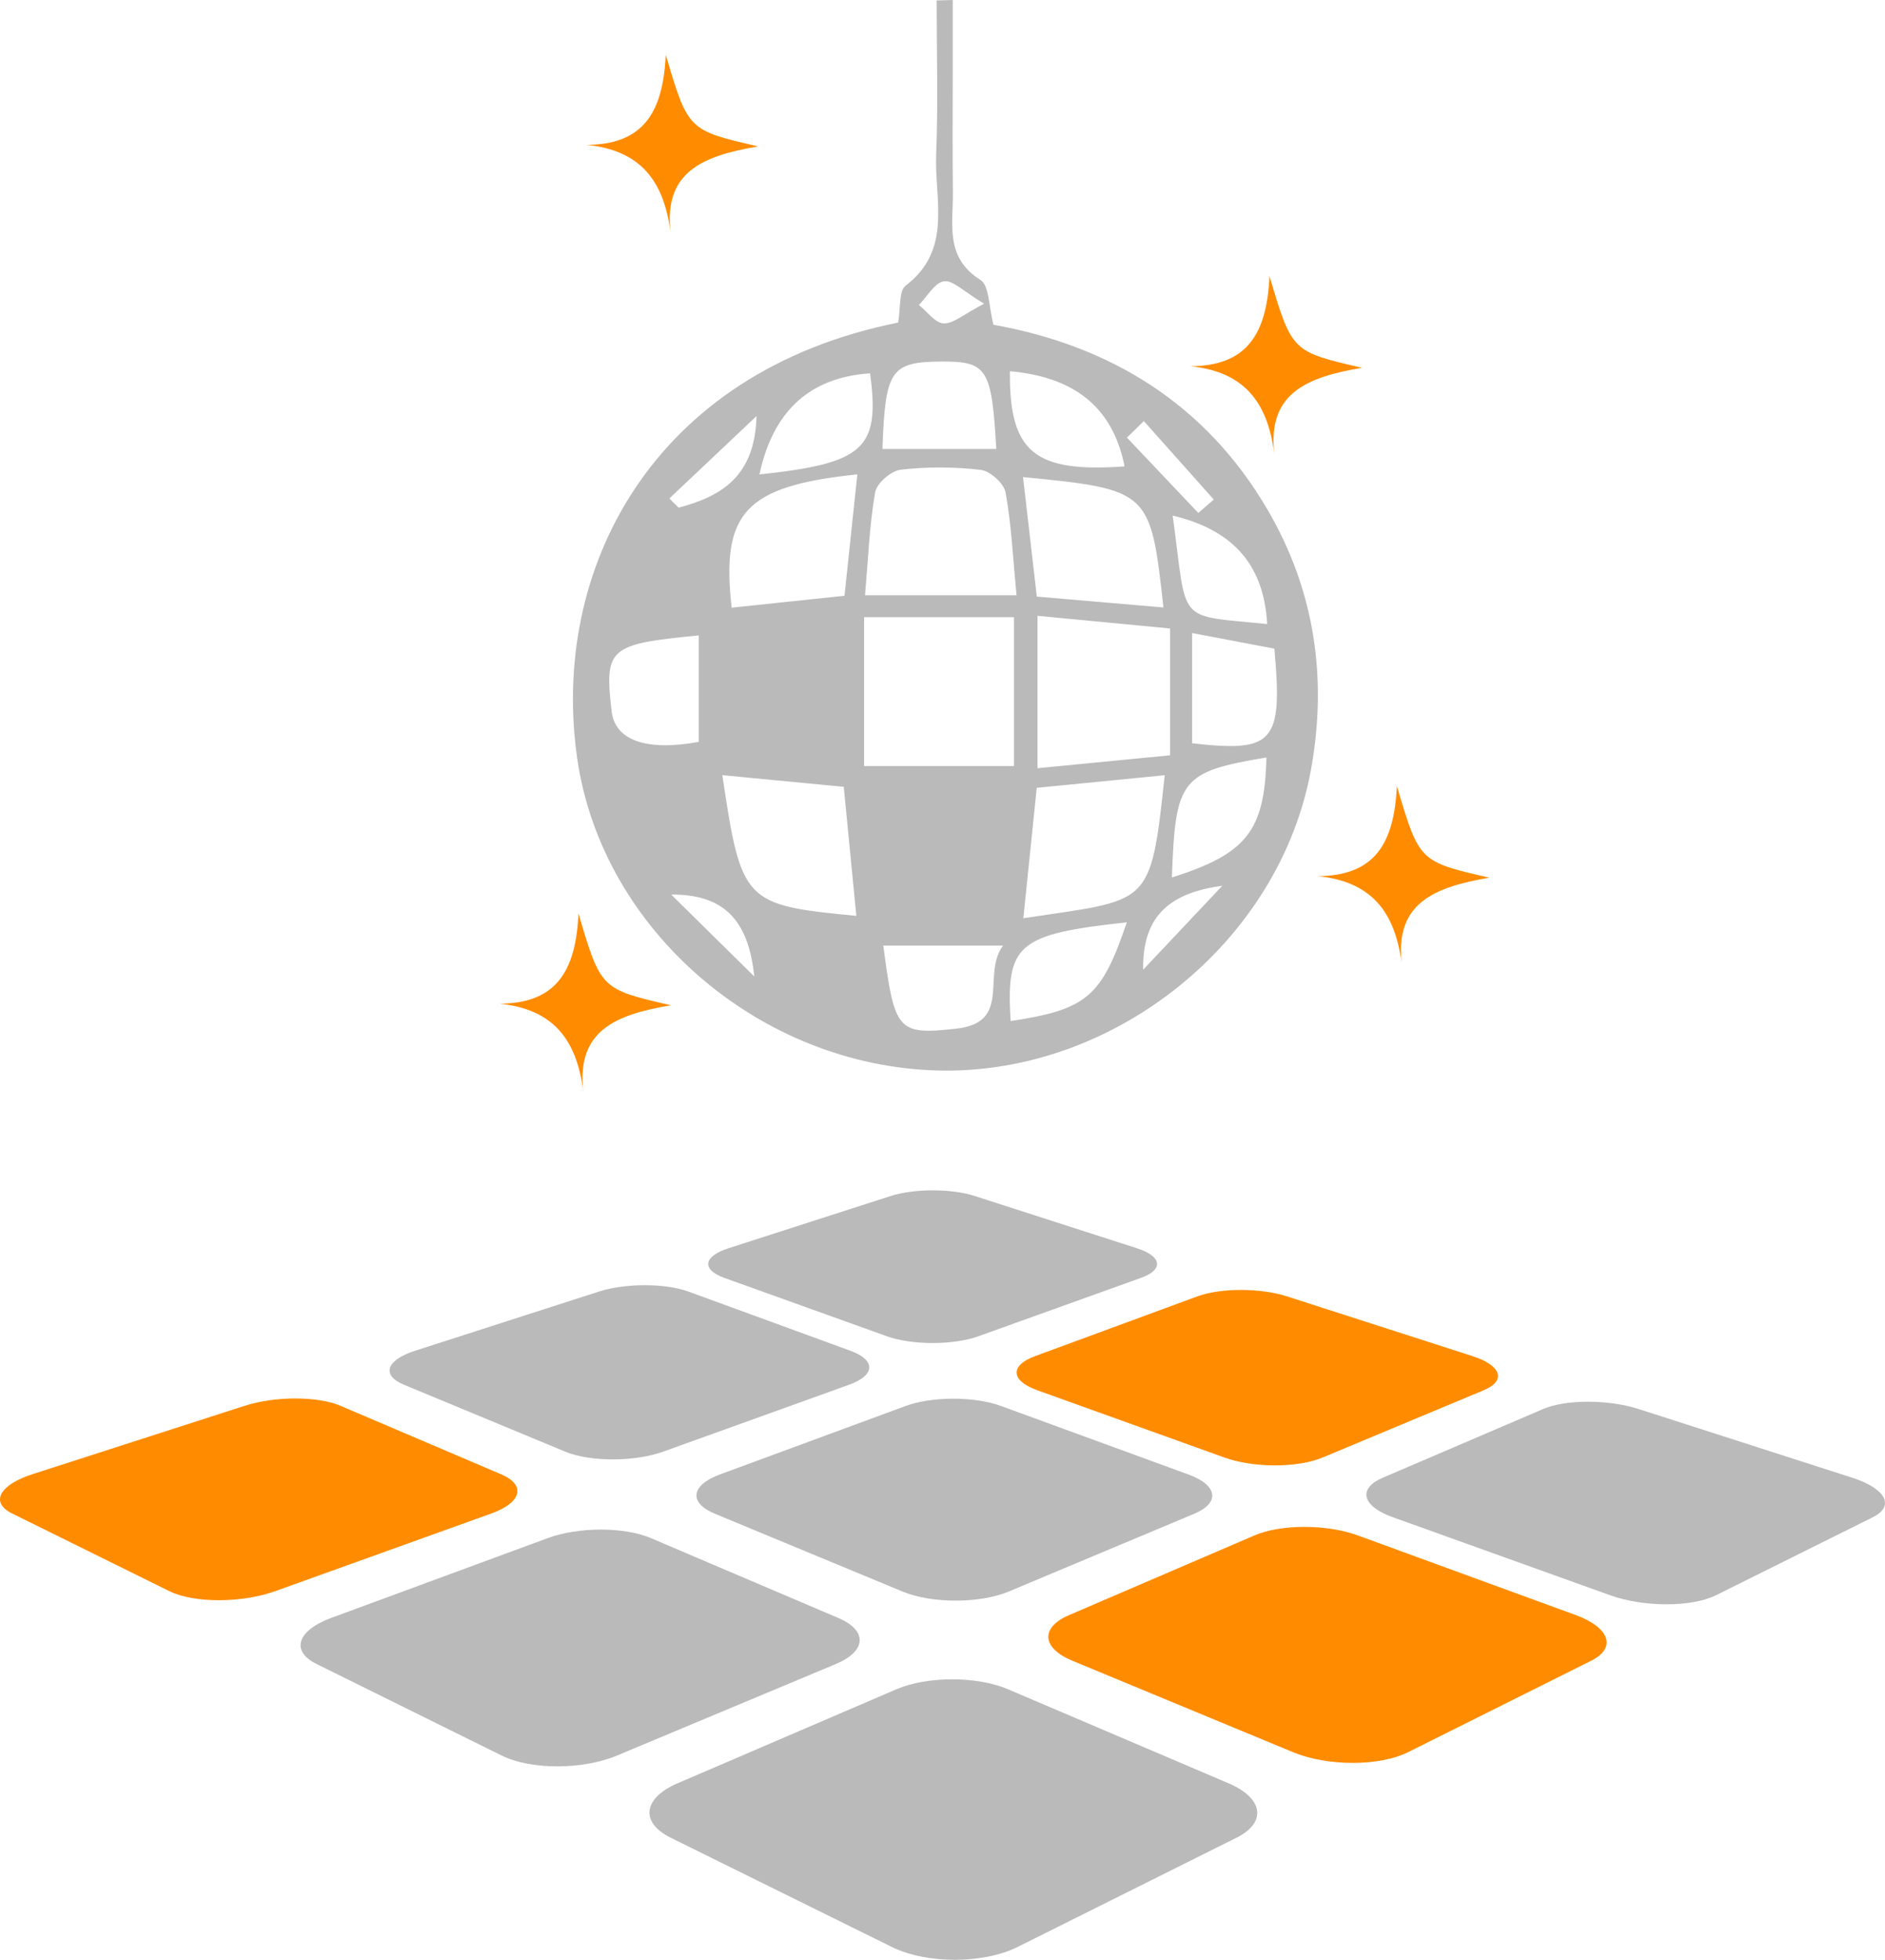<?xml version="1.0" encoding="utf-8"?>
<!-- Generator: Adobe Illustrator 17.0.0, SVG Export Plug-In . SVG Version: 6.00 Build 0)  -->
<!DOCTYPE svg PUBLIC "-//W3C//DTD SVG 1.1//EN" "http://www.w3.org/Graphics/SVG/1.1/DTD/svg11.dtd">
<svg version="1.1" id="Layer_1" xmlns="http://www.w3.org/2000/svg" xmlns:xlink="http://www.w3.org/1999/xlink" x="0px" y="0px"
	 width="96.072px" height="99.867px" viewBox="0 0 96.072 99.867" enable-background="new 0 0 96.072 99.867" xml:space="preserve">
<path fill="#BABABA" d="M49.868,68.091c-1.282,0.461-3.384,0.461-4.671,0l-8.276-2.971c-1.179-0.423-1.078-1.098,0.205-1.512
	l8.28-2.666c1.185-0.38,3.084-0.38,4.263,0l8.276,2.666c1.281,0.413,1.384,1.089,0.198,1.512L49.868,68.091z"/>
<path fill="#FF8C00" d="M67.415,74.269c-1.275,0.537-3.539,0.537-5.019,0l-9.535-3.427c-1.358-0.487-1.395-1.266-0.107-1.737
	l8.275-3.047c1.179-0.434,3.207-0.434,4.558,0l9.461,3.047c1.469,0.471,1.737,1.249,0.574,1.737L67.415,74.269z"/>
<path fill="#BABABA" d="M87.468,81.285c-1.251,0.622-3.69,0.622-5.418,0L70.977,77.31c-1.566-0.563-1.781-1.458-0.509-2.006
	l8.173-3.501c1.159-0.5,3.331-0.5,4.881,0l10.891,3.501c1.696,0.548,2.177,1.443,1.046,2.006L87.468,81.285z"/>
<path fill="#BABABA" d="M33.806,73.97c-1.476,0.53-3.727,0.53-5.004,0l-8.21-3.406c-1.17-0.482-0.912-1.255,0.546-1.727l9.396-3.025
	c1.34-0.428,3.362-0.428,4.542,0l8.281,3.025c1.286,0.472,1.26,1.245-0.086,1.727L33.806,73.97z"/>
<path fill="#BABABA" d="M51.407,81.102c-1.48,0.616-3.916,0.616-5.405,0l-9.562-3.964c-1.352-0.557-1.234-1.453,0.24-2l9.472-3.491
	c1.345-0.498,3.513-0.498,4.87,0l9.551,3.491c1.486,0.542,1.63,1.437,0.29,2L51.407,81.102z"/>
<path fill="#FF8C00" d="M71.765,89.286c-1.464,0.729-4.108,0.729-5.867,0l-11.236-4.656c-1.582-0.654-1.646-1.7-0.166-2.333
	l9.45-4.06c1.334-0.574,3.668-0.574,5.245,0l11.112,4.06c1.738,0.633,2.107,1.679,0.788,2.333L71.765,89.286z"/>
<path fill="#FF8C00" d="M14.032,81.08c-1.722,0.618-4.156,0.618-5.405,0L0.62,77.124c-1.137-0.559-0.66-1.454,1.024-2l10.834-3.491
	c1.539-0.494,3.706-0.494,4.868,0l8.189,3.491c1.277,0.541,1.068,1.436-0.493,2L14.032,81.08z"/>
<path fill="#BABABA" d="M31.446,89.458c-1.748,0.735-4.397,0.735-5.877,0l-9.439-4.667c-1.33-0.659-0.982-1.705,0.745-2.344
	l11.042-4.069c1.565-0.579,3.899-0.579,5.256,0l9.551,4.069c1.491,0.633,1.453,1.685-0.118,2.344L31.446,89.458z"/>
<path fill="#BABABA" d="M51.874,99.207c-1.759,0.88-4.661,0.88-6.431,0l-11.257-5.56c-1.582-0.784-1.404-2.022,0.343-2.773
	l11.16-4.794c1.572-0.675,4.102-0.675,5.685,0l11.246,4.794c1.764,0.751,1.963,1.995,0.397,2.773L51.874,99.207z"/>
<path fill-rule="evenodd" clip-rule="evenodd" fill="#BABABA" d="M50.156,15.475c-1.031-0.614-1.588-1.208-2.045-1.141
	c-0.474,0.069-0.856,0.779-1.278,1.208c0.419,0.334,0.83,0.922,1.262,0.938C48.6,16.496,49.122,16.01,50.156,15.475z M61.074,26.139
	c0.264-0.23,0.524-0.455,0.788-0.684c-1.186-1.333-2.376-2.666-3.564-3.998c-0.287,0.279-0.573,0.559-0.862,0.843
	C58.65,23.582,59.861,24.86,61.074,26.139z M34.207,45.583c1.268,1.251,2.538,2.504,4.236,4.176
	C38.131,46.706,36.738,45.577,34.207,45.583z M62.295,45.138c-2.907,0.382-4.074,1.756-4.03,4.274
	C59.486,48.118,60.707,46.824,62.295,45.138z M34.114,25.401c0.16,0.156,0.318,0.312,0.474,0.468
	c2.166-0.576,3.89-1.578,3.969-4.666C36.897,22.771,35.507,24.084,34.114,25.401z M64.584,31.803
	c-0.178-3.244-1.972-4.847-4.815-5.531C60.536,31.899,59.874,31.31,64.584,31.803z M64.546,38.599
	c-4.363,0.732-4.643,1.101-4.818,6.116C63.528,43.504,64.457,42.356,64.546,38.599z M51.472,18.916
	c-0.042,4.138,1.253,5.178,5.845,4.85C56.694,20.656,54.659,19.206,51.472,18.916z M38.706,24.176
	c5.349-0.569,6.154-1.31,5.639-5.152C41.107,19.241,39.362,21.118,38.706,24.176z M57.429,46.999
	c-5.566,0.604-6.163,1.11-5.921,5.031C55.39,51.442,56.144,50.803,57.429,46.999z M45.019,48.185c0.572,4.36,0.722,4.56,3.699,4.236
	c2.897-0.312,1.295-2.748,2.404-4.236C48.81,48.185,47.016,48.185,45.019,48.185z M64.95,33.053
	c-1.399-0.267-2.767-0.525-4.191-0.795c0,2.048,0,3.839,0,5.617C64.921,38.352,65.386,37.845,64.95,33.053z M35.612,32.379
	c-4.586,0.442-4.812,0.642-4.44,3.861c0.172,1.482,1.752,2.054,4.44,1.565C35.612,36.008,35.612,34.195,35.612,32.379z
	 M44.975,22.879c2.052,0,3.925,0,5.801,0c-0.226-4.084-0.467-4.466-2.767-4.456C45.398,18.437,45.115,18.84,44.975,22.879z
	 M43.696,24.173c-5.719,0.595-6.955,1.94-6.405,6.793c1.924-0.204,3.844-0.407,5.75-0.607C43.27,28.18,43.471,26.298,43.696,24.173z
	 M52.14,24.31c0.248,2.153,0.471,4.081,0.703,6.091c2.232,0.191,4.322,0.372,6.453,0.554C58.643,25.01,58.596,24.943,52.14,24.31z
	 M36.814,39.5c0.973,6.494,1.094,6.618,6.831,7.171c-0.216-2.201-0.423-4.353-0.642-6.577C40.897,39.89,38.958,39.706,36.814,39.5z
	 M52.156,46.792c6.465-0.986,6.478-0.471,7.206-7.289c-2.179,0.212-4.322,0.426-6.523,0.642
	C52.611,42.368,52.395,44.451,52.156,46.792z M51.809,30.334c-0.188-1.953-0.261-3.619-0.56-5.244
	c-0.082-0.462-0.788-1.088-1.265-1.146c-1.346-0.159-2.736-0.165-4.077-0.009c-0.493,0.057-1.224,0.69-1.304,1.154
	c-0.292,1.672-0.353,3.38-0.515,5.244c1.947,0,3.68,0,5.413,0C50.171,30.334,50.842,30.334,51.809,30.334z M59.633,32.026
	c-2.363-0.226-4.519-0.432-6.755-0.646c0,2.639,0,5.05,0,7.766c2.3-0.226,4.449-0.436,6.755-0.658
	C59.633,36.338,59.633,34.383,59.633,32.026z M44.04,39.035c2.684,0,5.149,0,7.636,0c0-2.675,0-5.145,0-7.585
	c-2.649,0-5.111,0-7.636,0C44.04,34.026,44.04,36.383,44.04,39.035z M45.773,16.439c0.137-0.744,0.032-1.615,0.384-1.882
	c2.404-1.829,1.463-4.389,1.556-6.685c0.104-2.611,0.025-5.232,0.025-7.849C48.012,0.016,48.286,0.007,48.559,0
	c0,1.136,0,2.267,0,3.403c0,2.137-0.02,4.274,0.006,6.411c0.016,1.606-0.419,3.307,1.403,4.449c0.458,0.289,0.42,1.364,0.668,2.286
	c5.906,1.059,10.784,3.992,13.955,9.404c2.417,4.125,3.069,8.599,2.229,13.24c-1.59,8.822-10.052,15.586-19.024,15.357
	c-9.035-0.232-17.094-7.121-18.372-15.866C28.021,29.056,33.214,18.954,45.773,16.439z"/>
<path fill-rule="evenodd" clip-rule="evenodd" fill="#FF8C00" d="M64.944,23.105c-0.344-2.627-1.543-4.163-4.271-4.443
	c2.837-0.016,3.892-1.584,4.029-4.593c1.141,3.852,1.141,3.852,4.716,4.672C66.543,19.228,64.607,20.065,64.944,23.105z"/>
<path fill-rule="evenodd" clip-rule="evenodd" fill="#FF8C00" d="M34.172,11.822c-0.344-2.627-1.543-4.164-4.271-4.44
	c2.837-0.016,3.892-1.584,4.029-4.593c1.141,3.851,1.141,3.851,4.713,4.672C35.771,7.945,33.834,8.781,34.172,11.822z"/>
<path fill-rule="evenodd" clip-rule="evenodd" fill="#FF8C00" d="M29.725,55.586c-0.344-2.631-1.54-4.164-4.271-4.44
	c2.837-0.015,3.892-1.584,4.029-4.592c1.141,3.851,1.141,3.851,4.713,4.672C31.325,51.709,29.392,52.545,29.725,55.586z"/>
<path fill-rule="evenodd" clip-rule="evenodd" fill="#FF8C00" d="M71.438,49.088c-0.344-2.63-1.542-4.163-4.274-4.443
	c2.837-0.015,3.892-1.58,4.029-4.593c1.142,3.855,1.142,3.855,4.716,4.672C73.038,45.214,71.101,46.048,71.438,49.088z"/>
</svg>
